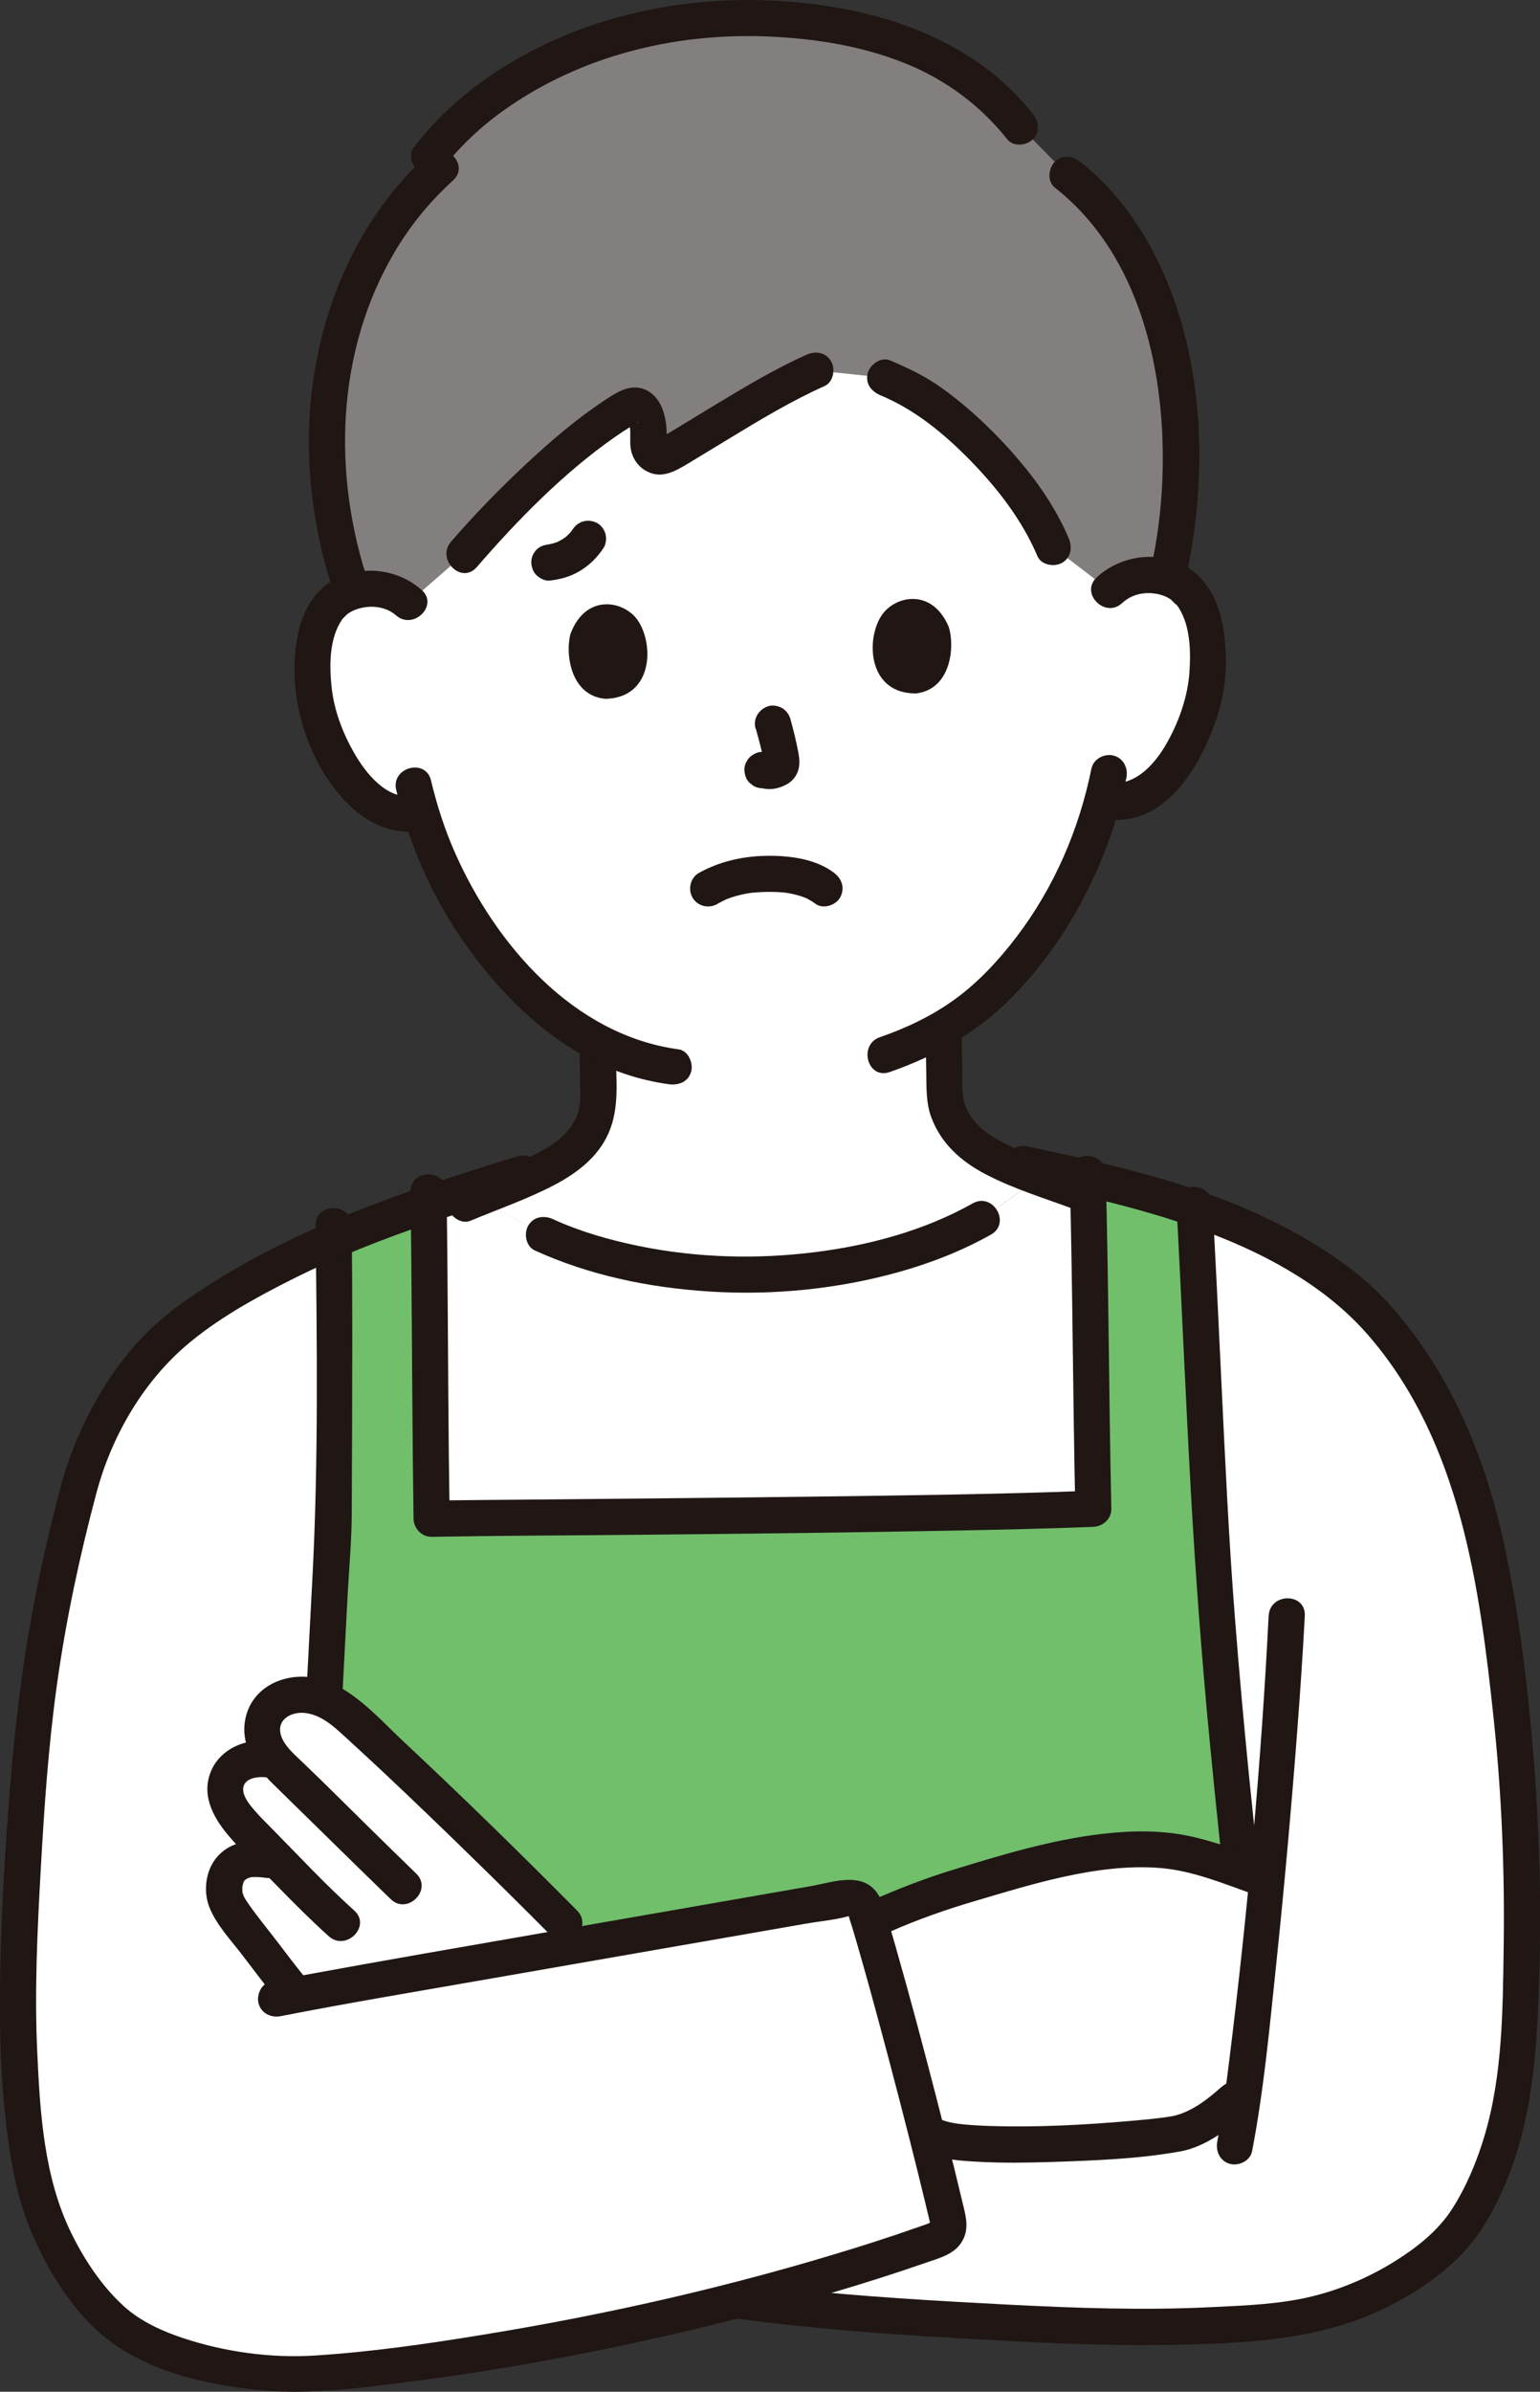 <svg width="67" height="104" viewBox="0 0 67 104" fill="none" xmlns="http://www.w3.org/2000/svg">
<rect x="0" y="0" width="67" height="104" fill="#333333" stroke="none"/>
<g clip-path="url(#clip0_44_193)">
<path d="M33.053 55.418C29.687 55.5 26.21 54.874 23.658 53.69C23.658 53.69 22.274 52.923 20.793 52.107C20.793 52.107 20.596 51.998 20.266 51.815C14.479 53.7 11.424 55.192 8.515 57.202C6.255 58.766 4.891 60.815 3.703 63.756C1.665 71.107 1.279 75.678 0.906 82.947C0.756 85.865 0.644 89.531 1.295 93.905C1.61 96.006 2.62 98.554 4.613 100.613C6.847 102.921 11.764 103.364 13.815 103.203C19.105 102.79 25.791 101.613 32.007 100.029C35.275 100.482 38.88 100.741 42.318 100.921C46.996 101.17 51.007 101.397 55.976 100.852C59.146 100.505 62.767 98.423 63.997 96.21C65.508 93.501 65.937 91.272 66.107 87.757C66.323 83.252 66.221 78.724 65.714 74.242C65.198 69.687 64.612 65.091 62.45 60.995C61.736 59.651 60.879 58.379 59.862 57.251C58.792 56.057 57.651 55.277 56.28 54.477C53.054 52.595 49.328 51.664 45.691 50.867C44.241 51.907 42.717 53.005 42.717 53.005C40.169 54.454 36.783 55.267 33.309 55.412C33.224 55.412 33.139 55.418 33.053 55.418Z" fill="white"/>
<path d="M48.268 25.67C48.752 25.188 49.413 24.997 49.979 25.007C51.216 25.03 51.752 25.689 51.985 26.079C52.681 27.24 52.688 29.404 52.259 30.748C51.955 31.703 51.455 33.158 50.205 34.221C49.639 34.703 48.769 35.011 47.967 34.794C47.438 36.778 46.446 39.188 44.663 41.444C43.486 42.932 42.351 43.949 41.049 44.716C41.058 45.257 41.072 45.985 41.088 47.087C41.094 47.506 41.104 47.962 41.264 48.365C41.48 48.897 41.768 49.356 42.223 49.71C43.149 50.431 44.091 50.782 45.239 51.192C43.94 52.126 42.714 53.008 42.714 53.008C40.165 54.458 36.779 55.271 33.305 55.415C29.861 55.536 26.272 54.907 23.652 53.694C23.652 53.694 22.268 52.926 20.786 52.11C21.264 51.913 21.885 51.654 21.885 51.654C23.079 51.179 24.047 50.798 24.983 50.015C25.425 49.644 25.696 49.175 25.892 48.638C26.04 48.228 26.033 47.772 26.023 47.352C26.007 46.477 25.997 45.834 25.987 45.339C24.502 44.556 23.145 43.382 21.839 41.847C19.985 39.663 18.915 37.3 18.313 35.336C17.541 35.542 16.7 35.267 16.134 34.821C14.848 33.804 14.299 32.365 13.962 31.421C13.484 30.093 13.419 27.929 14.073 26.745C14.292 26.348 14.806 25.67 16.039 25.604C16.605 25.575 17.273 25.742 17.773 26.204C17.773 26.204 13.592 8.984 33.066 8.984C52.541 8.984 48.259 25.673 48.259 25.673L48.268 25.67Z" fill="white"/>
<path d="M14.463 67.117C14.482 66.779 14.502 66.464 14.518 66.166C14.528 63.49 14.564 58.277 14.521 53.926C15.722 53.415 17.076 52.9 18.653 52.356C18.702 56.356 18.725 62.956 18.777 66.038C21.908 65.982 39.874 65.904 47.565 65.605C47.47 61.386 47.441 55.661 47.326 51.238C48.893 51.605 50.46 52.018 51.978 52.546C52.338 59.245 52.416 62.212 52.763 67.707C52.858 69.799 53.329 75.265 53.99 81.337C52.809 80.914 51.334 80.416 49.937 80.416C47.382 80.416 45.403 80.976 43.548 81.514C41.3 82.163 40.142 82.478 37.823 83.547C37.761 83.347 37.705 83.16 37.65 82.99C37.548 82.668 37.228 82.475 36.894 82.534C34.607 82.94 30.057 83.731 25.431 84.534C24.927 84.026 24.551 83.642 24.551 83.642C22.212 81.278 17.587 76.757 15.071 74.524C14.78 74.265 14.443 74.055 14.099 73.914C14.24 71.238 14.358 68.917 14.459 67.12L14.463 67.117Z" fill="#71BE6B"/>
<path d="M50.333 13.332C49.538 11.033 48.265 9.01 46.443 7.597L44.379 5.502C42.027 2.505 38.261 0.921 32.919 0.78C25.971 0.666 20.897 3.872 18.679 6.813L19.154 7.285C14.515 11.466 12.928 18.827 15.333 25.722C15.539 25.657 15.774 25.614 16.046 25.601C16.612 25.571 17.279 25.738 17.78 26.201L20.181 24.109C21.974 22.034 25.147 18.899 27.391 17.669C27.652 17.525 27.999 17.709 28.114 18.151C28.225 18.581 28.232 18.905 28.202 19.214C28.16 19.683 28.621 20.017 29 19.794C30.6 18.866 33.449 17.004 35.477 16.105L38.513 16.427C39.495 16.833 40.244 17.23 41.333 18.135C43.201 19.689 45 21.834 45.815 23.788L48.265 25.666C48.749 25.184 49.41 24.994 49.976 25.004C50.287 25.011 50.555 25.056 50.784 25.129C51.654 21.404 51.605 17.01 50.329 13.328L50.333 13.332Z" fill="#847F7F"/>
<path d="M40.273 45.12C40.283 45.644 40.293 46.172 40.299 46.697C40.309 47.323 40.293 47.975 40.512 48.569C40.937 49.726 41.811 50.5 42.884 51.061C44.124 51.71 45.511 52.123 46.822 52.615C47.218 52.762 47.683 52.447 47.788 52.064C47.908 51.621 47.637 51.244 47.238 51.097C46.152 50.687 45.007 50.339 43.96 49.841C43.145 49.454 42.341 48.975 42.004 48.093C41.817 47.605 41.876 47.028 41.866 46.513C41.86 46.047 41.85 45.582 41.843 45.116C41.827 44.106 40.257 44.103 40.273 45.116V45.12Z" fill="#201614"/>
<path d="M25.215 45.739C25.225 46.231 25.232 46.726 25.241 47.218C25.251 47.706 25.268 48.172 25.055 48.624C24.669 49.454 23.841 49.926 23.047 50.31C22.075 50.782 21.044 51.152 20.047 51.566C19.654 51.726 19.376 52.087 19.497 52.533C19.599 52.903 20.07 53.248 20.462 53.084C21.676 52.579 22.948 52.139 24.113 51.529C25.098 51.011 26.014 50.32 26.475 49.274C26.965 48.162 26.805 46.923 26.786 45.736C26.769 44.723 25.199 44.719 25.215 45.736V45.739Z" fill="#201614"/>
<path d="M19.356 7.21C19.268 7.325 19.432 7.118 19.428 7.118C19.481 7.056 19.533 6.99 19.585 6.928C19.693 6.8 19.805 6.676 19.919 6.551C20.171 6.279 20.436 6.017 20.711 5.767C21.277 5.253 21.869 4.81 22.51 4.394C24.067 3.39 25.775 2.659 27.564 2.194C29.674 1.643 31.853 1.472 34.028 1.62C35.896 1.744 37.787 2.089 39.524 2.813C41.215 3.521 42.684 4.62 43.823 6.059C44.088 6.394 44.657 6.335 44.932 6.059C45.259 5.731 45.197 5.279 44.932 4.948C42.472 1.843 38.657 0.498 34.83 0.115C30.472 -0.321 25.948 0.485 22.166 2.757C20.57 3.718 19.131 4.928 17.999 6.417C17.74 6.754 17.947 7.299 18.28 7.492C18.683 7.728 19.095 7.548 19.353 7.21H19.356Z" fill="#201614"/>
<path d="M16.062 25.434C14.443 20.679 14.597 15.223 17.23 10.856C17.907 9.731 18.738 8.728 19.71 7.846C20.459 7.164 19.347 6.053 18.601 6.735C14.662 10.315 13.02 15.866 13.527 21.083C13.684 22.709 14.024 24.309 14.551 25.857C14.875 26.811 16.393 26.401 16.066 25.437L16.062 25.434Z" fill="#201614"/>
<path d="M45.887 8.154C49.649 11.099 50.748 16.289 50.571 20.84C50.519 22.188 50.346 23.522 50.048 24.834C49.825 25.82 51.337 26.24 51.563 25.253C52.678 20.325 52.4 14.574 49.727 10.168C49.004 8.977 48.095 7.899 46.996 7.04C46.662 6.777 46.211 6.715 45.887 7.04C45.615 7.312 45.55 7.889 45.887 8.151V8.154Z" fill="#201614"/>
<path d="M17.24 34.358C17.776 36.608 18.709 38.785 20.001 40.7C21.404 42.778 23.236 44.723 25.451 45.933C26.586 46.556 27.823 46.972 29.105 47.146C29.524 47.202 29.949 47.044 30.07 46.595C30.171 46.228 29.946 45.683 29.52 45.628C24.957 45.008 21.561 41.08 19.785 37.057C19.343 36.054 19.006 35.001 18.751 33.935C18.516 32.952 17.001 33.368 17.237 34.355L17.24 34.358Z" fill="#201614"/>
<path d="M47.486 33.411C46.953 36.057 45.864 38.588 44.225 40.739C43.45 41.755 42.553 42.726 41.513 43.474C40.522 44.185 39.429 44.703 38.281 45.1C37.332 45.428 37.741 46.949 38.7 46.618C40.718 45.919 42.534 44.883 44.039 43.349C45.785 41.569 47.114 39.421 48.033 37.106C48.455 36.044 48.775 34.945 49.004 33.824C49.09 33.408 48.887 32.975 48.455 32.857C48.069 32.749 47.575 32.988 47.49 33.408L47.486 33.411Z" fill="#201614"/>
<path d="M31.202 39.309C31.313 39.247 31.424 39.188 31.539 39.132C31.572 39.116 31.604 39.103 31.637 39.087C31.719 39.044 31.467 39.149 31.601 39.103C31.693 39.07 31.784 39.034 31.876 39.005C32.092 38.936 32.317 38.883 32.54 38.844C32.546 38.844 32.782 38.811 32.638 38.828C32.707 38.821 32.775 38.811 32.847 38.808C33.014 38.795 33.181 38.785 33.351 38.782C33.505 38.782 33.659 38.782 33.809 38.788C33.894 38.791 33.976 38.798 34.061 38.804C34.081 38.804 34.283 38.828 34.189 38.818C34.094 38.808 34.283 38.834 34.303 38.837C34.372 38.85 34.437 38.864 34.503 38.877C34.604 38.9 34.702 38.926 34.8 38.955C34.895 38.985 34.987 39.021 35.082 39.054C35.177 39.087 34.928 38.975 35.049 39.041C35.088 39.06 35.127 39.077 35.163 39.1C35.275 39.159 35.379 39.224 35.481 39.3C35.811 39.549 36.374 39.362 36.554 39.018C36.773 38.605 36.623 38.205 36.272 37.942C35.468 37.336 34.323 37.198 33.348 37.214C32.308 37.231 31.32 37.454 30.41 37.955C30.037 38.159 29.919 38.673 30.129 39.031C30.348 39.408 30.829 39.519 31.202 39.313V39.309Z" fill="#201614"/>
<path d="M32.88 31.676C33.021 32.181 33.168 32.699 33.24 33.217C33.23 33.149 33.22 33.076 33.211 33.008C33.217 33.073 33.22 33.132 33.211 33.198C33.22 33.129 33.23 33.057 33.24 32.988C33.233 33.021 33.227 33.053 33.214 33.083C33.24 33.021 33.266 32.958 33.292 32.896C33.279 32.919 33.269 32.935 33.253 32.958C33.292 32.906 33.335 32.853 33.377 32.798C33.367 32.811 33.354 32.821 33.341 32.831C33.394 32.791 33.446 32.749 33.502 32.706C33.456 32.739 33.404 32.762 33.351 32.785C33.413 32.758 33.475 32.732 33.538 32.706C33.472 32.732 33.41 32.749 33.341 32.758C33.41 32.749 33.482 32.739 33.551 32.732C33.489 32.739 33.426 32.736 33.364 32.729C33.433 32.739 33.505 32.749 33.574 32.758C33.44 32.739 33.309 32.716 33.171 32.699C32.985 32.676 32.743 32.804 32.615 32.929C32.478 33.067 32.376 33.29 32.386 33.486C32.396 33.69 32.461 33.899 32.615 34.044L32.775 34.168C32.896 34.24 33.031 34.276 33.171 34.276C33.178 34.276 33.184 34.276 33.188 34.276C33.119 34.267 33.047 34.257 32.978 34.247C33.142 34.27 33.305 34.313 33.472 34.313C33.734 34.313 33.966 34.237 34.202 34.119C34.47 33.985 34.676 33.726 34.745 33.431C34.804 33.172 34.774 32.935 34.725 32.676C34.633 32.198 34.516 31.726 34.385 31.257C34.333 31.067 34.195 30.886 34.025 30.788C33.855 30.689 33.61 30.647 33.42 30.709C33.017 30.84 32.752 31.253 32.87 31.676H32.88Z" fill="#201614"/>
<path d="M24.826 27.539C24.587 28.365 24.787 30.253 26.344 30.388C28.398 30.339 28.467 28.05 27.757 26.988C27.175 26.119 25.503 25.781 24.829 27.539H24.826Z" fill="#201614"/>
<path d="M41.274 27.25C41.543 28.067 41.408 29.962 39.858 30.152C37.803 30.175 37.653 27.889 38.327 26.804C38.876 25.912 40.535 25.519 41.274 27.253V27.25Z" fill="#201614"/>
<path d="M18.336 25.647C17.296 24.738 15.797 24.555 14.567 25.194C13.681 25.657 13.177 26.568 12.974 27.519C12.496 29.755 13.095 32.293 14.44 34.139C15.392 35.447 16.707 36.385 18.385 36.126C18.804 36.06 19.036 35.532 18.934 35.158C18.81 34.709 18.388 34.545 17.969 34.608C16.805 34.788 15.876 33.575 15.379 32.69C14.894 31.834 14.528 30.857 14.427 29.876C14.325 28.925 14.322 27.755 14.884 26.939C14.976 26.804 14.822 26.994 14.937 26.876C14.96 26.85 15.133 26.683 15.084 26.725C15.277 26.571 15.503 26.483 15.742 26.43C16.259 26.316 16.824 26.404 17.23 26.758C17.989 27.421 19.105 26.312 18.339 25.647H18.336Z" fill="#201614"/>
<path d="M48.821 26.224C49.22 25.85 49.76 25.729 50.29 25.817C50.539 25.857 50.758 25.942 50.961 26.083C50.922 26.057 51.278 26.411 51.177 26.279C51.792 27.079 51.815 28.296 51.746 29.257C51.674 30.234 51.34 31.234 50.882 32.096C50.339 33.126 49.472 34.204 48.19 34.053C47.768 34.004 47.405 34.45 47.405 34.84C47.405 35.306 47.768 35.578 48.19 35.627C50.853 35.945 52.413 33.008 53.044 30.857C53.382 29.712 53.408 28.466 53.215 27.293C53.051 26.299 52.632 25.335 51.788 24.748C50.555 23.889 48.782 24.106 47.712 25.109C46.973 25.801 48.085 26.912 48.821 26.221V26.224Z" fill="#201614"/>
<path d="M38.304 17.187C39.812 17.817 41.058 18.846 42.197 20.004C43.391 21.224 44.467 22.607 45.138 24.188C45.305 24.578 45.88 24.666 46.211 24.47C46.613 24.234 46.659 23.784 46.492 23.394C45.756 21.66 44.532 20.125 43.214 18.797C42.524 18.102 41.785 17.453 40.99 16.883C40.283 16.374 39.518 16.004 38.719 15.669C38.327 15.505 37.856 15.846 37.754 16.22C37.63 16.673 37.911 17.023 38.304 17.187Z" fill="#201614"/>
<path d="M20.737 24.666C22.523 22.604 24.509 20.571 26.75 19.004C26.979 18.843 27.214 18.689 27.453 18.545C27.518 18.506 27.603 18.469 27.662 18.42C27.796 18.315 27.852 18.417 27.636 18.374C27.672 18.381 27.302 18.443 27.355 18.332C27.338 18.364 27.384 18.463 27.391 18.499C27.453 18.81 27.397 19.115 27.43 19.424C27.473 19.837 27.692 20.22 28.048 20.44C28.742 20.876 29.363 20.499 29.975 20.132C30.538 19.794 31.097 19.45 31.657 19.112C33.027 18.279 34.411 17.443 35.877 16.784C36.263 16.61 36.354 16.046 36.158 15.709C35.926 15.309 35.471 15.253 35.085 15.427C33.773 16.014 32.53 16.751 31.3 17.492C30.698 17.853 30.103 18.22 29.504 18.584C29.259 18.732 29.013 18.879 28.765 19.027C28.742 19.04 28.611 19.102 28.608 19.119C28.624 19.05 28.883 19.112 28.879 19.112C29.026 19.142 28.994 19.325 29.004 19.007C29.023 18.292 28.86 17.364 28.169 16.991C27.463 16.607 26.808 17.073 26.226 17.46C25.045 18.247 23.959 19.181 22.919 20.148C21.764 21.224 20.658 22.358 19.625 23.552C18.964 24.312 20.07 25.43 20.737 24.663V24.666Z" fill="#201614"/>
<path d="M23.894 25.247C24.378 25.198 24.836 25.07 25.251 24.814C25.66 24.561 26 24.224 26.262 23.82C26.37 23.653 26.393 23.401 26.341 23.214C26.292 23.03 26.151 22.834 25.981 22.745C25.592 22.538 25.147 22.657 24.908 23.027C24.875 23.076 24.842 23.125 24.806 23.174C24.846 23.122 24.888 23.07 24.931 23.014C24.81 23.171 24.672 23.309 24.515 23.43C24.568 23.391 24.62 23.348 24.676 23.306C24.512 23.43 24.335 23.535 24.146 23.614C24.208 23.588 24.27 23.561 24.332 23.535C24.149 23.611 23.959 23.663 23.766 23.689C23.835 23.679 23.907 23.67 23.976 23.66C23.949 23.663 23.927 23.666 23.9 23.67C23.688 23.693 23.501 23.742 23.344 23.899C23.207 24.037 23.105 24.26 23.115 24.456C23.125 24.66 23.19 24.873 23.344 25.014C23.488 25.145 23.694 25.266 23.9 25.243L23.894 25.247Z" fill="#201614"/>
<path d="M13.73 53.287C13.789 58.428 13.861 63.592 13.586 68.727C13.494 70.461 13.406 72.196 13.314 73.93C13.262 74.943 14.832 74.94 14.884 73.93C14.966 72.386 15.045 70.845 15.127 69.304C15.189 68.146 15.3 66.986 15.303 65.828C15.313 63.294 15.326 60.759 15.326 58.225C15.326 56.579 15.32 54.936 15.3 53.29C15.29 52.277 13.717 52.277 13.73 53.29V53.287Z" fill="#201614"/>
<path d="M46.538 51.021C46.669 55.88 46.675 60.743 46.783 65.605C47.045 65.343 47.307 65.081 47.568 64.818C43.495 64.976 39.416 65.025 35.34 65.078C31.137 65.133 26.933 65.169 22.726 65.209C21.411 65.222 20.096 65.228 18.781 65.251C19.042 65.513 19.304 65.776 19.566 66.038C19.5 62.307 19.497 58.572 19.464 54.841C19.455 53.834 19.445 52.828 19.432 51.825C19.419 50.811 17.848 50.811 17.861 51.825C17.914 55.677 17.924 59.533 17.96 63.386C17.969 64.271 17.979 65.156 17.992 66.038C17.999 66.458 18.346 66.832 18.777 66.825C21.767 66.773 24.761 66.766 27.751 66.737C32.258 66.694 36.766 66.645 41.274 66.559C43.371 66.52 45.468 66.474 47.565 66.392C47.98 66.376 48.36 66.045 48.35 65.605C48.242 60.743 48.236 55.884 48.105 51.021C48.079 50.011 46.508 50.005 46.535 51.021H46.538Z" fill="#201614"/>
<path d="M51.183 52.369C51.406 56.503 51.576 60.638 51.805 64.772C52.008 68.422 52.279 72.061 52.629 75.701C52.914 78.662 53.228 81.622 53.571 84.576C53.62 84.999 53.898 85.363 54.356 85.363C54.742 85.363 55.191 85.003 55.141 84.576C54.589 79.819 54.091 75.052 53.722 70.278C53.453 66.828 53.296 63.369 53.13 59.913C53.012 57.398 52.891 54.884 52.753 52.369C52.698 51.362 51.127 51.356 51.183 52.369Z" fill="#201614"/>
<path d="M40.021 91.747C39.269 88.816 38.382 85.524 37.787 83.56C40.129 82.481 41.291 82.166 43.551 81.511C45.406 80.973 47.385 80.412 49.94 80.412C51.638 80.412 53.457 81.15 54.716 81.593C54.716 81.593 54.86 81.642 55.099 81.727C54.775 85.18 54.412 88.547 54.085 90.95C53.849 91.163 53.712 91.288 53.712 91.288C53.712 91.288 52.295 92.564 51.245 92.77C49.698 93.072 42.072 93.609 40.666 92.891C40.666 92.891 40.515 92.813 40.26 92.685C40.182 92.377 40.103 92.065 40.021 91.747Z" fill="white"/>
<path d="M10.03 78.609C9.984 78.527 9.942 78.442 9.906 78.357C9.677 77.832 9.834 77.301 10.105 76.989C10.373 76.684 10.936 76.396 11.577 76.504C11.577 76.504 11.764 76.524 11.989 76.547C11.819 76.347 11.679 76.143 11.574 75.924C11.27 75.278 11.42 74.606 11.813 74.173C12.15 73.799 12.801 73.648 13.347 73.707C13.926 73.769 14.57 74.068 15.078 74.52C17.59 76.75 22.219 81.275 24.558 83.639C24.558 83.639 25.009 84.072 25.487 84.521C20.436 85.399 15.287 86.301 12.879 86.747C12.732 86.563 12.64 86.445 12.64 86.445C11.895 85.511 11.27 84.658 10.465 83.622C10.213 83.298 9.945 82.97 9.817 82.576C9.69 82.183 9.758 81.57 10.033 81.265C10.547 80.691 11.224 80.793 12.137 80.957C11.767 80.573 11.394 80.193 11.018 79.816C10.622 79.419 10.272 79.032 10.033 78.609H10.03Z" fill="white"/>
<path d="M53.159 90.731C52.59 91.242 51.847 91.842 51.023 92.013C50.915 92.036 50.804 92.049 50.696 92.065C50.506 92.095 50.856 92.046 50.647 92.072C50.558 92.082 50.47 92.095 50.385 92.105C49.979 92.154 49.57 92.19 49.161 92.226C47.146 92.4 45.111 92.508 43.09 92.445C42.615 92.429 42.145 92.403 41.673 92.347C41.86 92.37 41.611 92.337 41.552 92.328C41.474 92.314 41.395 92.298 41.317 92.282C41.242 92.265 41.166 92.239 41.091 92.219C41.065 92.213 41.039 92.196 41.013 92.193C40.882 92.167 41.186 92.272 41.065 92.216C40.682 92.029 40.218 92.111 39.992 92.498C39.789 92.842 39.891 93.387 40.273 93.573C40.973 93.914 41.798 93.957 42.56 94C43.61 94.059 44.663 94.042 45.714 94.01C47.581 93.947 49.505 93.882 51.35 93.55C52.443 93.354 53.46 92.573 54.268 91.849C55.024 91.173 53.908 90.062 53.159 90.737V90.731Z" fill="#201614"/>
<path d="M38.746 83.986C39.94 83.458 41.163 83.032 42.416 82.662C43.682 82.288 44.951 81.901 46.24 81.616C47.624 81.311 49.093 81.108 50.509 81.229C51.89 81.347 53.215 81.898 54.507 82.357C54.906 82.498 55.367 82.196 55.472 81.806C55.59 81.37 55.325 80.98 54.922 80.839C53.866 80.465 52.816 80.061 51.716 79.832C50.477 79.576 49.23 79.596 47.977 79.74C45.749 79.996 43.587 80.652 41.451 81.308C40.254 81.675 39.092 82.124 37.947 82.629C37.558 82.799 37.47 83.37 37.666 83.704C37.902 84.104 38.35 84.16 38.739 83.986H38.746Z" fill="#201614"/>
<path d="M25.111 83.081C22.631 80.576 20.109 78.114 17.534 75.707C16.281 74.534 14.862 72.815 12.984 72.91C11.898 72.966 10.93 73.596 10.684 74.701C10.426 75.858 11.1 76.812 11.885 77.579C13.589 79.245 15.287 80.921 16.998 82.58C17.724 83.285 18.836 82.173 18.107 81.468C16.765 80.166 15.437 78.852 14.106 77.54C13.772 77.212 13.432 76.888 13.095 76.563C12.788 76.268 12.405 75.937 12.248 75.527C11.963 74.776 12.696 74.389 13.34 74.494C14.07 74.612 14.6 75.147 15.12 75.619C15.666 76.117 16.209 76.622 16.749 77.127C17.986 78.291 19.209 79.468 20.426 80.655C21.627 81.826 22.817 82.999 23.998 84.193C24.712 84.914 25.821 83.799 25.107 83.078L25.111 83.081Z" fill="#201614"/>
<path d="M11.574 75.717C10.648 75.596 9.618 76.065 9.215 76.937C8.725 77.996 9.241 78.989 9.932 79.806C10.589 80.586 11.358 81.288 12.071 82.019C12.797 82.763 13.53 83.498 14.302 84.193C15.051 84.868 16.167 83.757 15.415 83.078C14.171 81.96 13.033 80.734 11.858 79.543C11.584 79.261 11.299 78.989 11.044 78.688C10.864 78.475 10.629 78.183 10.586 77.901C10.504 77.343 11.152 77.232 11.581 77.284C12.002 77.34 12.366 76.884 12.366 76.498C12.366 76.025 12.002 75.766 11.581 75.711L11.574 75.717Z" fill="#201614"/>
<path d="M11.603 80.085C10.828 79.983 10.027 80.101 9.474 80.711C8.954 81.281 8.826 82.212 9.107 82.924C9.415 83.704 10.036 84.347 10.54 85.009C11.05 85.678 11.558 86.35 12.084 87.006C12.349 87.337 12.918 87.285 13.197 87.006C13.524 86.678 13.461 86.226 13.197 85.894C12.804 85.403 12.457 84.95 12.078 84.449C11.662 83.904 11.201 83.347 10.828 82.812C10.75 82.701 10.655 82.557 10.606 82.455C10.599 82.442 10.57 82.344 10.557 82.311C10.508 82.176 10.55 82.363 10.547 82.275C10.543 82.212 10.547 82.15 10.543 82.088C10.543 81.947 10.53 82.111 10.547 82.029C10.56 81.966 10.576 81.907 10.592 81.845C10.563 81.947 10.583 81.858 10.615 81.803C10.674 81.698 10.478 81.944 10.648 81.766C10.668 81.747 10.687 81.731 10.707 81.711C10.658 81.747 10.655 81.75 10.697 81.721C10.743 81.688 10.841 81.642 10.733 81.685C10.789 81.662 10.848 81.652 10.903 81.632C10.982 81.609 10.802 81.629 10.949 81.622C11.014 81.622 11.08 81.619 11.145 81.619C11.302 81.619 11.456 81.639 11.61 81.658C12.032 81.714 12.395 81.258 12.395 80.871C12.395 80.399 12.032 80.14 11.61 80.085H11.603Z" fill="#201614"/>
<path d="M55.194 70.258C54.87 76.707 54.278 83.167 53.483 89.573C53.336 90.75 53.198 91.875 52.959 93.124C52.881 93.541 53.077 93.974 53.509 94.091C53.892 94.196 54.396 93.96 54.474 93.541C54.978 90.921 55.227 88.242 55.505 85.59C55.868 82.134 56.178 78.671 56.443 75.206C56.568 73.556 56.682 71.907 56.767 70.258C56.816 69.245 55.246 69.248 55.197 70.258H55.194Z" fill="#201614"/>
<path d="M22.53 50.277C17.983 51.67 13.36 53.185 9.307 55.736C8.401 56.307 7.504 56.91 6.713 57.638C5.794 58.48 5.015 59.487 4.377 60.559C3.618 61.838 3.029 63.192 2.647 64.628C2.254 66.107 1.901 67.592 1.6 69.094C1.05 71.829 0.694 74.599 0.465 77.379C0.236 80.157 0.062 82.95 0.01 85.734C-0.046 88.704 0.043 91.783 0.638 94.701C0.9 95.977 1.371 97.219 1.992 98.364C2.64 99.557 3.494 100.77 4.56 101.626C6.376 103.085 8.774 103.649 11.044 103.905C13.19 104.148 15.316 103.882 17.446 103.613C23.131 102.898 28.775 101.751 34.303 100.233C35.657 99.862 37.005 99.465 38.343 99.036C38.978 98.833 39.612 98.623 40.244 98.403C40.901 98.174 41.631 98.01 41.935 97.308C42.164 96.78 41.987 96.246 41.863 95.718C41.758 95.275 41.651 94.836 41.543 94.393C41.281 93.337 41.016 92.282 40.741 91.226C40.172 89.016 39.586 86.813 38.958 84.619C38.84 84.203 38.719 83.786 38.592 83.373C38.431 82.839 38.297 82.285 37.797 81.96C37.097 81.507 36.056 81.878 35.288 82.012C31.483 82.681 27.679 83.337 23.871 84.003C20.295 84.626 16.716 85.242 13.148 85.898C12.699 85.98 12.248 86.062 11.8 86.15C11.384 86.232 11.145 86.731 11.25 87.118C11.371 87.554 11.8 87.75 12.215 87.668C15.055 87.111 17.914 86.635 20.763 86.137C24.721 85.445 28.683 84.757 32.641 84.068C33.443 83.927 34.248 83.79 35.049 83.648C35.67 83.54 36.338 83.485 36.943 83.314C37.067 83.278 37.002 83.314 36.999 83.308C36.999 83.314 36.874 83.239 36.904 83.229C36.888 83.232 36.891 83.193 36.917 83.285C36.963 83.468 37.028 83.648 37.084 83.829C37.205 84.232 37.323 84.635 37.437 85.039C37.725 86.042 38 87.045 38.271 88.052C38.847 90.193 39.406 92.341 39.94 94.492C40.051 94.937 40.159 95.383 40.267 95.829C40.312 96.016 40.355 96.203 40.401 96.39C40.42 96.469 40.437 96.547 40.456 96.629C40.463 96.662 40.47 96.695 40.479 96.728C40.532 96.901 40.473 96.698 40.486 96.698C40.473 96.698 40.551 96.656 40.519 96.639C40.492 96.626 40.378 96.688 40.335 96.705C40.201 96.751 40.067 96.8 39.933 96.846C39.622 96.954 39.312 97.062 38.998 97.167C38.395 97.37 37.79 97.564 37.182 97.754C31.895 99.397 26.472 100.633 21.012 101.521C18.584 101.918 16.134 102.272 13.677 102.426C11.777 102.544 9.814 102.272 8.008 101.682C7.079 101.377 6.13 100.951 5.404 100.295C4.436 99.419 3.68 98.278 3.108 97.115C1.91 94.685 1.74 91.865 1.619 89.2C1.498 86.56 1.626 83.921 1.773 81.284C1.924 78.589 2.107 75.888 2.483 73.212C2.876 70.406 3.471 67.635 4.2 64.9C4.835 62.517 6.166 60.189 8.034 58.562C9.399 57.376 11.07 56.454 12.676 55.644C14.633 54.657 16.68 53.874 18.748 53.159C20.138 52.68 21.538 52.231 22.942 51.802C23.907 51.507 23.495 49.985 22.523 50.284L22.53 50.277Z" fill="#201614"/>
<path d="M44.277 51.366C47.123 51.979 49.989 52.602 52.714 53.648C55.276 54.631 57.798 56.031 59.597 58.139C63.536 62.746 64.376 68.986 64.991 74.802C65.335 78.061 65.466 81.34 65.42 84.616C65.381 87.354 65.377 90.206 64.592 92.852C64.262 93.964 63.797 95.085 63.169 96.062C62.567 97 61.638 97.731 60.703 98.315C59.597 99.006 58.393 99.528 57.127 99.843C55.694 100.2 54.173 100.249 52.704 100.321C49.744 100.469 46.78 100.361 43.823 100.21C40.676 100.046 37.532 99.865 34.398 99.531C33.669 99.452 32.942 99.367 32.216 99.269C31.797 99.21 31.372 99.37 31.251 99.82C31.149 100.187 31.375 100.731 31.8 100.787C35.062 101.233 38.343 101.485 41.628 101.669C44.722 101.843 47.827 102.02 50.928 101.961C53.967 101.902 57.081 101.797 59.895 100.531C61.121 99.98 62.286 99.249 63.274 98.334C64.21 97.469 64.838 96.419 65.358 95.265C66.477 92.78 66.791 90.137 66.912 87.436C67.062 84.029 67.033 80.612 66.781 77.209C66.545 74.022 66.189 70.799 65.551 67.664C64.929 64.618 63.909 61.625 62.198 59.012C61.373 57.749 60.411 56.536 59.254 55.566C58.128 54.625 56.856 53.844 55.547 53.185C52.829 51.818 49.878 51.008 46.924 50.336C46.184 50.169 45.439 50.008 44.696 49.847C43.711 49.634 43.289 51.152 44.277 51.366Z" fill="#201614"/>
<path d="M23.259 54.369C25.647 55.461 28.251 55.992 30.862 56.159C33.623 56.336 36.452 56.054 39.118 55.307C40.502 54.92 41.857 54.389 43.113 53.684C43.996 53.189 43.204 51.828 42.321 52.326C40.231 53.5 37.849 54.146 35.481 54.444C32.936 54.766 30.335 54.697 27.819 54.185C26.534 53.923 25.251 53.559 24.054 53.011C23.668 52.834 23.21 52.9 22.981 53.294C22.785 53.631 22.876 54.192 23.262 54.369H23.259Z" fill="#201614"/>
</g>
<defs>
<clipPath id="clip0_44_193">
<rect width="67" height="104" fill="white"/>
</clipPath>
</defs>
</svg>
